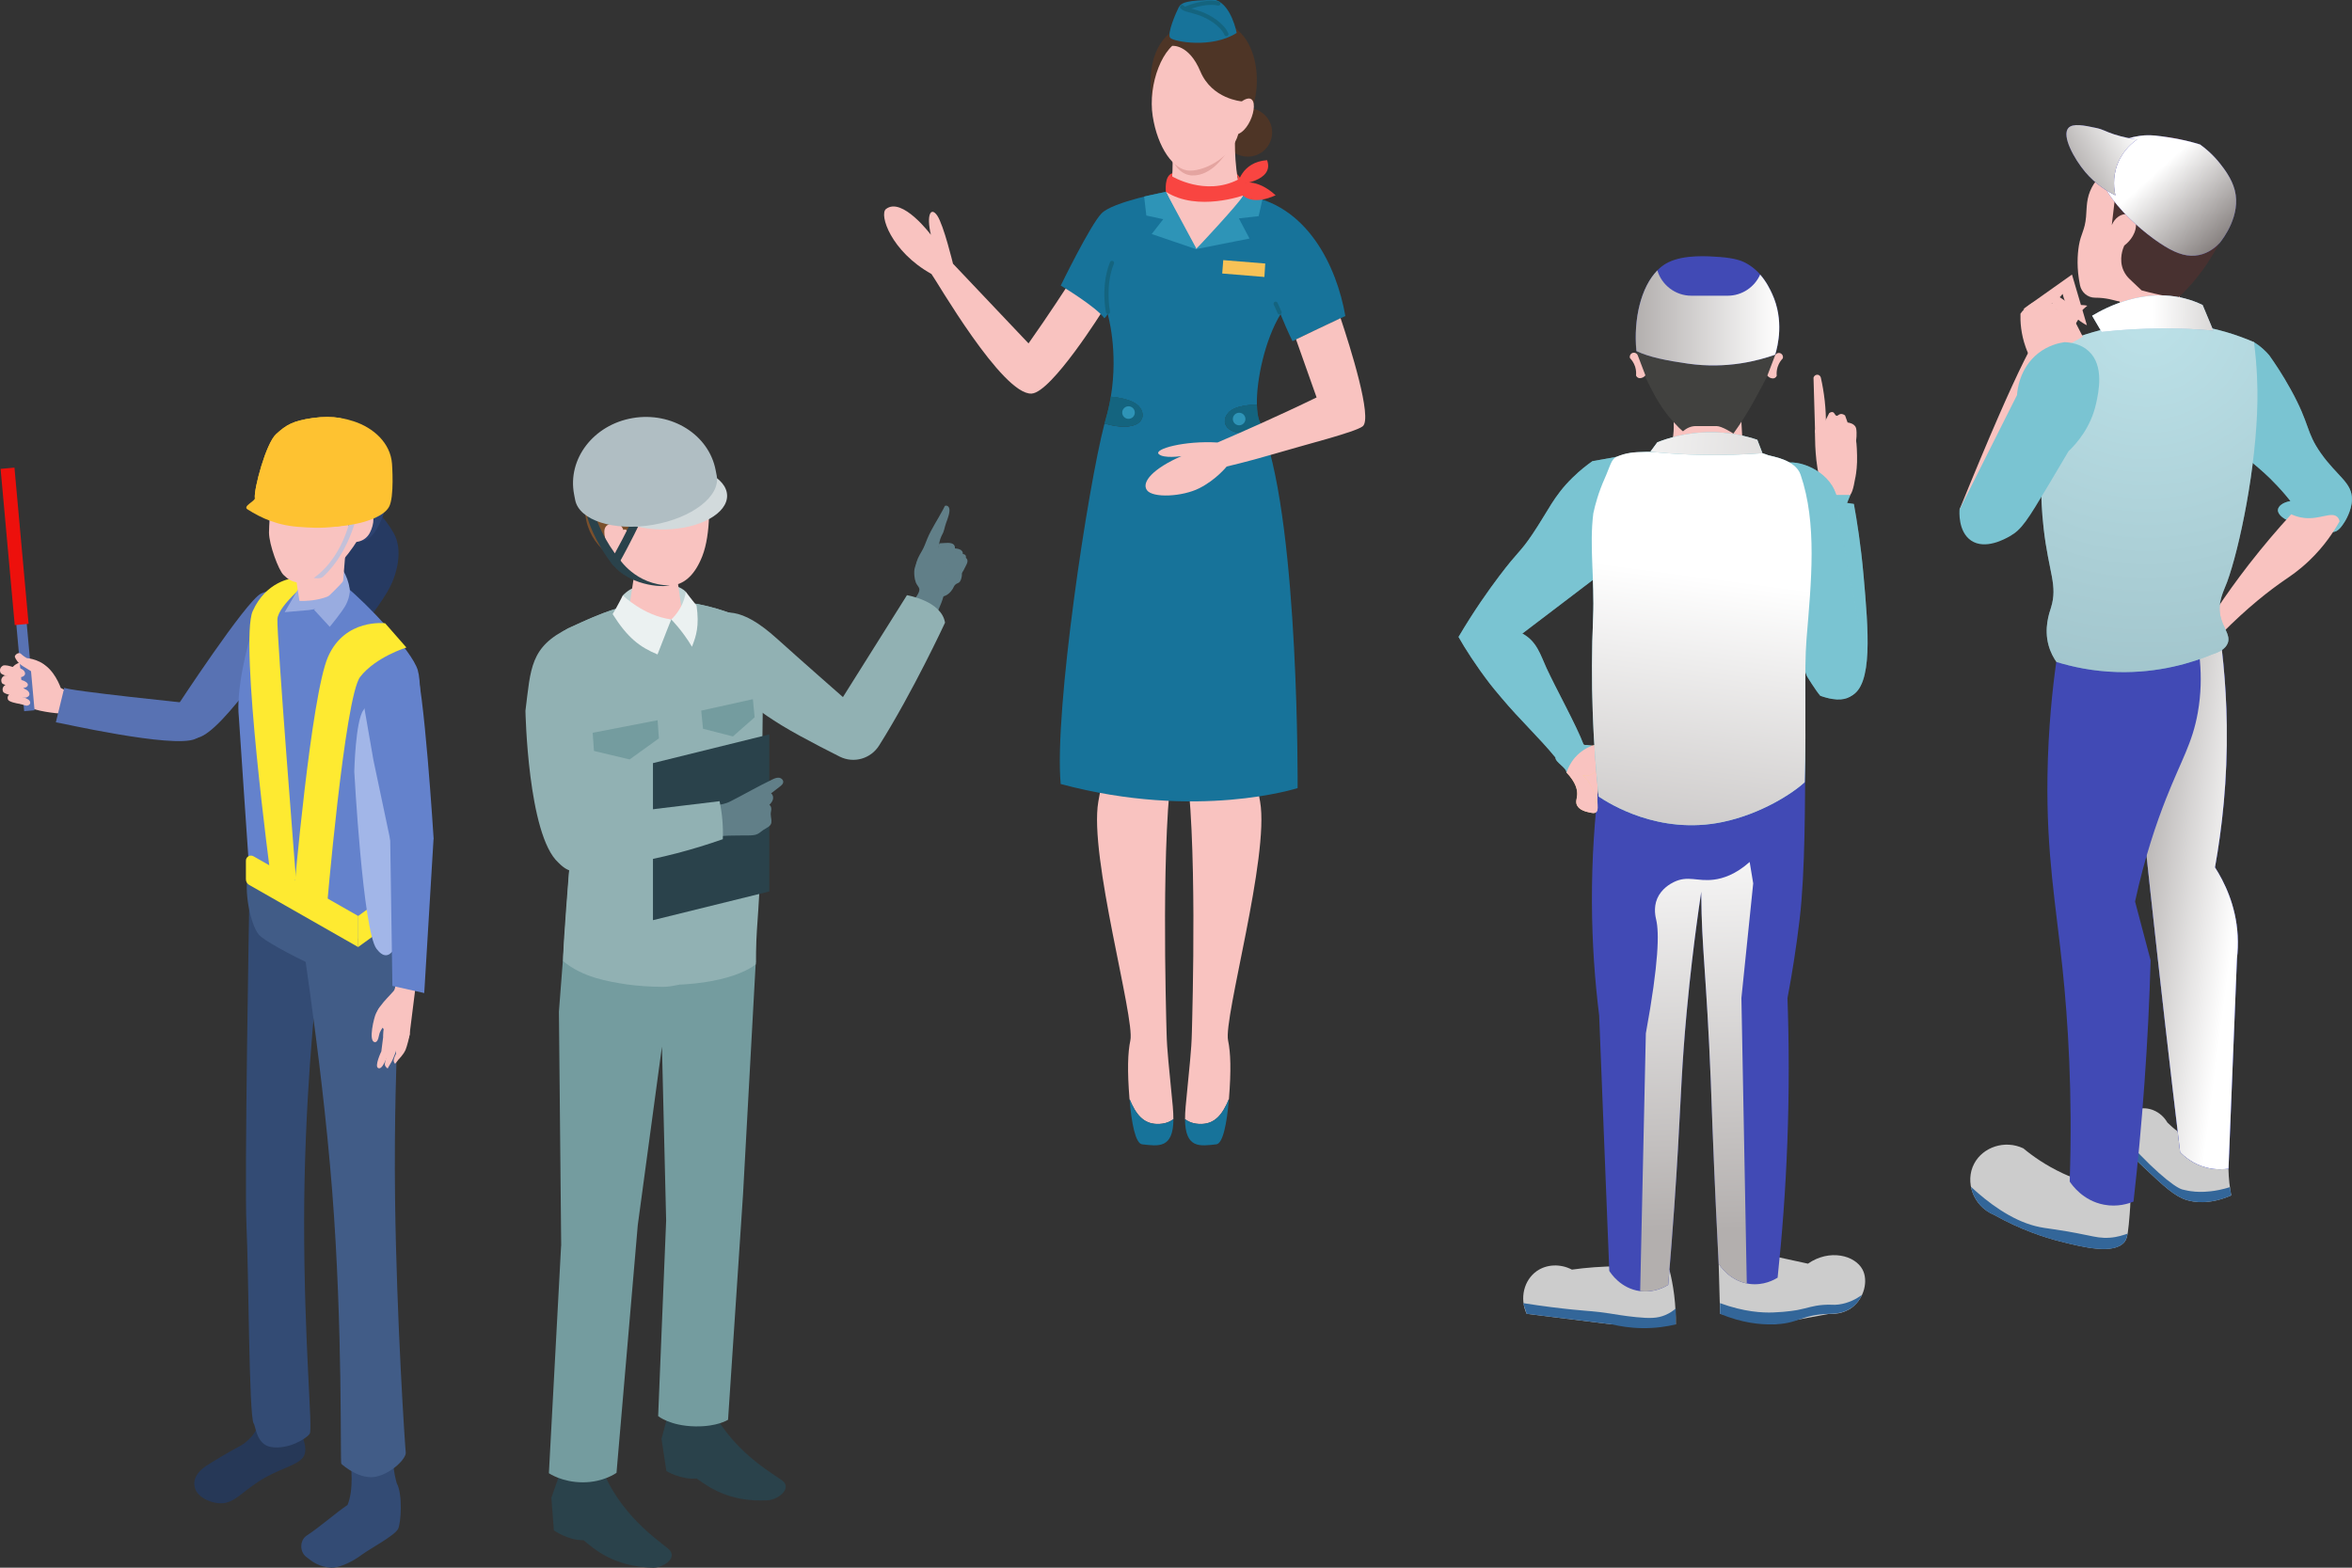 <svg width="282" height="188" viewBox="0 0 282 188" fill="none" xmlns="http://www.w3.org/2000/svg">
<rect x="0" y="0" width="282" height="188" fill="#333333" stroke="none"/>
<path d="M138.279 12.73C138.279 12.73 136.003 3.823 143.586 2.51C151.169 1.197 151.974 10.972 149.31 14.656C146.009 15.24 138.287 12.73 138.287 12.73H138.279Z" fill="#4E3526"/>
<path d="M149.608 18.785C151.221 18.785 152.528 17.482 152.528 15.875C152.528 14.267 151.221 12.964 149.608 12.964C147.995 12.964 146.688 14.267 146.688 15.875C146.688 17.482 147.995 18.785 149.608 18.785Z" fill="#4E3526"/>
<path d="M147.347 131.794C147.625 128.365 147.551 126.213 147.244 124.769C146.673 122.099 152.221 102.665 151.087 96.15C149.945 89.628 148.949 85.915 148.737 80.896L140.701 79.459C140.701 79.459 140.562 82.326 142.084 91.065C143.606 99.798 142.962 121.384 142.904 123.777C142.845 126.169 142.64 127.504 142.157 132.691C142.106 133.268 142.084 133.764 142.084 134.209C142.443 134.493 143.079 134.822 144.075 134.792C145.692 134.749 146.593 133.632 147.347 131.801V131.794Z" fill="#F9C3C0"/>
<path d="M145.833 137.229C146.631 137.141 147.114 134.683 147.341 131.794C146.587 133.632 145.687 134.741 144.069 134.785C143.074 134.814 142.437 134.486 142.078 134.201C142.107 137.776 143.871 137.448 145.833 137.229Z" fill="#17739A"/>
<path d="M135.425 131.794C135.147 128.365 135.22 126.213 135.527 124.769C136.098 122.099 130.55 102.665 131.685 96.15C132.826 89.628 133.822 85.915 134.034 80.896L142.071 79.459C142.071 79.459 142.21 82.326 140.687 91.065C139.165 99.798 139.809 121.384 139.868 123.777C139.926 126.169 140.131 127.504 140.614 132.691C140.665 133.268 140.687 133.764 140.687 134.209C140.329 134.493 139.692 134.822 138.697 134.792C137.079 134.749 136.179 133.632 135.425 131.801V131.794Z" fill="#F9C3C0"/>
<path d="M136.939 137.229C136.142 137.141 135.659 134.683 135.432 131.794C136.186 133.632 137.086 134.741 138.703 134.785C139.699 134.814 140.336 134.486 140.694 134.201C140.665 137.776 138.901 137.448 136.939 137.229Z" fill="#17739A"/>
<path d="M114.271 31.632L123.318 41.181C125.667 37.869 128.156 34.018 128.156 34.018L132.262 37.184C132.262 37.184 126.099 47.069 123.684 47.2C120.17 47.389 112.222 33.543 111.68 32.858C106.813 30.144 105.385 25.723 106.227 25.067C108.167 23.549 111.614 28.16 111.614 28.16C111.043 25.759 111.614 24.724 112.383 25.869C113.151 27.014 114.264 31.632 114.264 31.632H114.271Z" fill="#F9C3C0"/>
<path d="M147.252 49.527C148.028 48.6 150.121 48.535 150.699 48.535C150.633 45.566 151.658 40.766 153.532 37.68C154.556 40.167 154.974 40.911 154.974 40.911C154.974 40.911 159.841 38.555 161.305 37.899C160.28 31.975 156.708 24.373 149.103 23.425C144.068 23.206 142.897 23.987 142.897 23.987L139.793 23.009C139.793 23.009 133.44 24.177 132.071 25.592C130.703 27.007 127.182 34.244 127.182 34.244C127.182 34.244 131.413 36.775 132.415 38.169C132.708 37.899 132.803 37.636 132.803 37.636C132.803 37.636 134.114 42.006 133.184 47.587C133.184 47.587 135.877 47.74 136.683 48.892C137.671 50.3 136.324 51.934 132.43 50.789C130.417 58.464 126.37 85.295 127.175 94.02C143.555 98.404 155.581 94.509 155.581 94.509C155.581 94.509 155.786 63.694 151.497 51.759C147.376 52.649 146.125 50.877 147.244 49.542L147.252 49.527Z" fill="#17739A"/>
<path d="M136.683 48.878C135.878 47.725 133.184 47.572 133.184 47.572C133.045 48.418 132.855 49.286 132.599 50.176C132.547 50.359 132.489 50.563 132.438 50.775C136.331 51.92 137.678 50.286 136.69 48.878H136.683Z" fill="#14647F"/>
<path d="M151.504 51.745C151.328 51.263 151.153 50.811 150.963 50.395C150.801 49.935 150.714 49.294 150.699 48.535C150.121 48.535 148.027 48.608 147.252 49.527C146.132 50.862 147.383 52.642 151.504 51.745Z" fill="#14647F"/>
<path d="M136.683 48.878C135.878 47.725 133.184 47.572 133.184 47.572C133.045 48.418 132.855 49.286 132.599 50.176C132.547 50.359 132.489 50.563 132.438 50.775C136.331 51.92 137.678 50.286 136.69 48.878H136.683Z" fill="#14647F"/>
<path d="M150.699 48.528C150.121 48.528 148.027 48.6 147.251 49.52C146.454 50.468 146.864 51.628 148.628 51.913C149.359 51.592 150.216 51.212 151.138 50.796C151.079 50.658 151.021 50.519 150.962 50.388C150.801 49.928 150.714 49.286 150.699 48.528Z" fill="#14647F"/>
<path d="M160.734 38.154C159.299 38.818 156.642 40.102 155.391 40.7L157.857 47.66C155.632 48.746 153.21 49.863 151.138 50.796C150.216 51.212 149.367 51.592 148.628 51.913C147.025 52.62 145.978 53.065 145.978 53.065C141.967 52.824 138.344 53.86 138.922 54.444C139.501 55.028 141.653 54.699 141.653 54.699C138.315 56.158 136.822 57.792 137.51 58.777C138.198 59.755 141.762 59.572 143.79 58.551C145.817 57.53 147.076 55.947 147.076 55.947C147.076 55.947 149.623 55.356 152.449 54.524C156.796 53.24 162.461 51.832 163.384 51.125C164.606 50.176 161.839 41.459 160.734 38.154Z" fill="#F9C3C0"/>
<path d="M140.54 18.253C140.54 18.253 140.891 22.542 139.793 23.002C140.715 25.059 143.409 29.889 143.409 29.889C143.409 29.889 148.444 25.132 149.103 23.418C147.881 21.419 148.078 16.378 148.078 16.378L140.54 18.253Z" fill="#F9C3C0"/>
<path d="M140.592 19.157L146.96 18.413C146.96 18.413 145.32 21.178 142.853 21.04C141.192 20.901 140.592 19.157 140.592 19.157Z" fill="#E4A4A0"/>
<path d="M141.945 4.706C139.376 5.297 137.619 10.155 138.205 13.919C138.79 17.684 140.701 20.463 142.677 20.463C144.653 20.463 147.735 18.742 148.474 16.064C150.384 15.255 151.299 10.505 148.876 12.161C149.352 7.347 145.758 3.83 141.945 4.706Z" fill="#F9C3C0"/>
<path d="M140.541 5.501C140.541 5.501 142.531 5.246 143.922 8.565C145.313 11.884 148.87 12.154 148.87 12.154C148.87 12.154 151.622 6.26 147.025 4.429C142.429 2.597 140.533 5.494 140.533 5.494L140.541 5.501Z" fill="#4E3526"/>
<path d="M146.665 31.194L146.541 32.799L151.599 33.215L151.701 31.603L146.665 31.194Z" fill="#F7C257"/>
<path d="M135.307 50.227C135.723 50.227 136.061 49.891 136.061 49.476C136.061 49.061 135.723 48.724 135.307 48.724C134.89 48.724 134.553 49.061 134.553 49.476C134.553 49.891 134.89 50.227 135.307 50.227Z" fill="#2E94B7"/>
<path d="M148.57 51.001C148.987 51.001 149.324 50.664 149.324 50.249C149.324 49.834 148.987 49.498 148.57 49.498C148.154 49.498 147.816 49.834 147.816 50.249C147.816 50.664 148.154 51.001 148.57 51.001Z" fill="#2E94B7"/>
<path d="M140.525 21.156C140.525 21.156 139.815 21.908 139.793 23.002C143.584 25.439 149.11 23.418 149.11 23.418C149.11 23.418 149.184 22.353 148.444 21.536C144.507 23.564 140.525 21.149 140.525 21.149V21.156Z" fill="#F94541"/>
<path d="M140.525 21.156L140.561 20.777C139.551 21.076 139.793 23.009 139.793 23.009L140.525 21.164V21.156Z" fill="#F94541"/>
<path d="M148.32 20.864C148.32 20.864 149.44 22.039 149.103 23.425C147.968 22.739 148.437 21.543 148.437 21.543C148.437 21.543 148.334 21.069 148.312 20.864H148.32Z" fill="#F94541"/>
<path d="M139.793 23.002L137.18 23.571L137.443 25.847L139.471 26.285L138.087 28.065L143.408 29.881L149.813 28.605L148.539 26.19L150.911 25.92L151.365 23.921C151.365 23.921 150.376 23.578 149.096 23.41C148.503 24.468 143.452 29.83 143.452 29.83L139.778 23.002H139.793Z" fill="#2E94B7"/>
<path d="M148.379 22.141C148.379 22.141 148.803 19.427 151.921 19.209C152.858 21.784 148.379 22.141 148.379 22.141Z" fill="#F94541"/>
<path d="M148.819 22.01C148.819 22.01 150.561 21.244 152.947 23.418C150.436 24.549 149.06 23.834 148.504 22.798C148.541 22.353 148.819 22.01 148.819 22.01Z" fill="#F94541"/>
<path d="M148.277 3.954C148.277 3.954 147.67 0.657 145.781 0C142.21 -0.014 141.602 0.343 141.317 0.898C141.031 1.452 139.86 4.108 140.321 4.553C140.782 4.998 145.269 5.851 148.27 3.954H148.277Z" fill="#17739A"/>
<path d="M141.732 0.839C142.011 1.175 142.882 1.241 143.987 1.649C145.092 2.058 146.563 2.984 147.039 4.093" stroke="#14647F" stroke-width="0.5" stroke-miterlimit="10" stroke-linecap="round"/>
<path d="M142.26 1C142.26 1 144.353 0.051 146.08 0.424" stroke="#14647F" stroke-width="0.5" stroke-miterlimit="10" stroke-linecap="round"/>
<path d="M132.84 37.41C132.84 37.41 132.21 34.215 133.323 31.53" stroke="#14647F" stroke-width="0.5" stroke-miterlimit="10" stroke-linecap="round"/>
<path d="M153.416 37.461L152.947 36.425" stroke="#14647F" stroke-width="0.5" stroke-miterlimit="10" stroke-linecap="round"/>
<g clip-path="url(#clip0_1165_5667)">
<path d="M115.12 69.709C114.98 69.924 114.795 69.924 114.613 70.052C114.41 70.189 114.354 70.404 114.232 70.613C113.97 71.05 113.561 71.421 113.057 71.534C112.62 71.632 112.141 71.579 111.693 71.636C111.575 71.65 111.452 71.657 111.344 71.608C111.239 71.558 111.166 71.46 111.099 71.364C110.791 70.916 110.543 70.327 110.784 69.84C110.886 69.639 111.057 69.483 111.225 69.332C111.613 68.986 112.001 68.643 112.386 68.298C112.582 68.125 112.781 67.948 113.019 67.839C113.452 67.645 113.956 67.705 114.417 67.825C114.648 67.885 114.882 67.962 115.064 68.114C115.455 68.439 115.372 69.307 115.113 69.706L115.12 69.709Z" fill="#617F88"/>
<path d="M113.05 61.141C113.13 60.986 113.211 60.834 113.284 60.679C113.431 60.576 113.648 60.657 113.746 60.809C113.843 60.958 113.85 61.152 113.833 61.332C113.777 61.949 113.462 62.538 113.302 63.135C113.235 63.375 113.19 63.622 113.095 63.851C113.025 64.014 112.934 64.165 112.858 64.328C112.658 64.755 112.595 65.231 112.532 65.7C112.539 65.644 113.053 66.141 113.074 66.343C113.095 66.572 113.074 67.066 112.847 67.168C111.893 67.606 111.036 68.142 109.942 68.058C109.893 68.054 109.833 68.044 109.805 68.005C109.784 67.973 109.784 67.931 109.791 67.892C109.858 67.25 110.176 66.674 110.501 66.131C110.812 65.612 110.959 65.129 111.186 64.589C111.679 63.407 112.438 62.295 113.046 61.145L113.05 61.141Z" fill="#617F88"/>
<path d="M114.375 65.33C114.49 65.464 114.532 65.672 114.459 65.993C114.193 67.133 113.934 67.969 113.06 68.76C112.955 68.855 112.843 68.947 112.711 68.989C112.578 69.032 112.41 69 112.33 68.883C112.232 68.742 112.295 68.548 112.368 68.389C112.546 68.015 112.774 67.669 112.952 67.299C113.179 66.823 113.214 66.72 112.718 66.646C112.522 66.618 112.445 66.374 112.438 66.177C112.427 65.859 112.487 65.541 112.606 65.249C112.62 65.217 112.634 65.181 112.665 65.164C112.686 65.153 112.714 65.15 112.739 65.15C113.235 65.143 114.067 64.97 114.375 65.333V65.33Z" fill="#617F88"/>
<path d="M115.364 66.103C115.462 66.251 115.476 66.463 115.361 66.77C114.948 67.864 114.581 68.661 113.613 69.325C113.497 69.406 113.375 69.483 113.235 69.505C113.095 69.526 112.938 69.473 112.871 69.349C112.791 69.194 112.878 69.01 112.973 68.866C113.197 68.52 113.466 68.206 113.693 67.86C113.983 67.419 114.029 67.32 113.546 67.183C113.357 67.126 113.312 66.879 113.333 66.681C113.364 66.367 113.466 66.057 113.62 65.782C113.637 65.75 113.658 65.718 113.69 65.707C113.714 65.7 113.739 65.7 113.763 65.707C114.256 65.767 115.102 65.707 115.361 66.106L115.364 66.103Z" fill="#617F88"/>
<path d="M115.95 67.066C116.027 67.207 116.024 67.401 115.898 67.669C115.443 68.626 115.052 69.317 114.125 69.847C114.013 69.91 113.898 69.97 113.769 69.981C113.643 69.988 113.503 69.932 113.454 69.812C113.395 69.667 113.489 69.508 113.583 69.381C113.811 69.085 114.08 68.823 114.311 68.527C114.604 68.15 114.653 68.065 114.23 67.902C114.062 67.839 114.041 67.609 114.073 67.433C114.125 67.151 114.237 66.879 114.402 66.643C114.419 66.618 114.44 66.59 114.471 66.579C114.492 66.572 114.517 66.579 114.538 66.579C114.978 66.671 115.748 66.681 115.954 67.062L115.95 67.066Z" fill="#617F88"/>
<path d="M109.711 67.994C109.718 67.973 109.725 67.952 109.735 67.931C109.914 67.472 110.158 67.031 110.389 66.597C110.435 66.508 110.487 66.42 110.571 66.371C110.623 66.339 110.686 66.325 110.746 66.314C111.2 66.226 111.679 66.081 112.141 66.043C112.557 66.011 112.952 66.113 113.361 66.113C113.98 66.244 114.557 66.441 115.193 66.431C115.396 66.431 115.634 66.42 115.756 66.586C115.903 66.78 115.763 67.066 115.578 67.221C114.941 67.754 114.169 67.38 113.434 67.493C113.368 67.504 113.305 67.518 113.249 67.553C113.186 67.592 113.144 67.655 113.106 67.719C112.949 67.969 112.777 68.202 112.949 68.474C113.102 68.714 113.267 68.876 113.34 69.166C113.473 69.699 113.358 70.263 113.281 70.793C113.113 71.809 112.704 72.758 112.256 73.676C112.239 73.715 112.214 73.757 112.176 73.771C112.137 73.785 112.095 73.771 112.057 73.757C111.085 73.379 110.172 72.846 109.361 72.183C109.641 71.879 110.298 71.085 110.228 70.634C110.193 70.408 109.903 70.112 109.816 69.879C109.714 69.61 109.652 69.328 109.631 69.042C109.603 68.679 109.596 68.336 109.711 67.994Z" fill="#617F88"/>
<path d="M113.308 74.671C113.308 74.671 109.504 82.893 105.403 89.404C104.399 90.996 102.371 91.575 100.693 90.742C99.225 90.011 97.466 89.094 95.963 88.275C89.379 84.69 88.072 82.424 88.072 82.424C88.072 82.424 85.513 80.278 83.785 77.529C82.502 75.486 82.992 74.265 84.45 73.923C86.827 73.362 88.649 72.515 93.208 76.633C96.029 79.181 101.067 83.596 101.067 83.596L108.742 71.378C108.742 71.378 112.881 72.045 113.308 74.671Z" fill="#91B1B3"/>
<path d="M67.52 114.792L68.338 103.178L65.828 80.187C65.499 78.203 66.286 76.188 68.429 75.211C73.352 72.959 79.117 70.168 88.417 73.852C89.69 74.357 90.169 75.906 90.606 77.212C91.134 78.775 91.389 80.458 91.33 82.117L91.228 84.965C91.183 90.4 91.137 95.831 91.092 101.265C91.064 104.709 90.892 108.108 90.651 111.542C90.546 113.052 90.62 115.388 90.62 115.388C90.62 115.388 87.819 117.908 79.526 117.862C70.492 117.812 67.523 114.792 67.523 114.792H67.52Z" fill="#91B1B3"/>
<path d="M67.125 176.711L66.107 179.615L66.408 183.522C66.408 183.522 68.069 184.725 69.964 184.707C71.142 185.667 73.505 187.894 78.306 188C79.341 188.021 81.127 187.033 80.355 185.964C79.879 185.304 74.873 182.424 72.376 176.605C69.688 176.337 67.125 176.707 67.125 176.707V176.711Z" fill="#2A424B"/>
<path d="M80.119 169.561L79.314 172.54L79.898 176.411C79.898 176.411 81.643 177.477 83.531 177.307C84.776 178.168 87.293 180.197 92.086 179.915C93.121 179.855 94.827 178.726 93.981 177.72C93.457 177.103 88.258 174.632 85.346 169.035C82.643 168.986 80.119 169.561 80.119 169.561Z" fill="#2A424B"/>
<path d="M82.237 70.973C81.111 69.759 76.74 69.198 74.678 71.403C74.527 72.479 74.311 73.178 74.311 73.178L78.087 74.547L82.139 73.969C82.139 73.969 82.338 71.809 82.233 70.973H82.237Z" fill="#BFD4D5"/>
<path d="M78.519 67.281C76.894 67.281 76.03 68.206 76.03 69.004L75.205 74.361C75.282 75.289 78.631 74.279 80.484 74.279C82.338 74.279 81.988 75.285 81.914 74.361L81.114 68.76C81.047 67.945 80.145 67.281 78.519 67.281Z" fill="#F9C3C0"/>
<path d="M77.853 54.214C73.223 54.249 71.947 57.757 71.947 62.013C71.947 67.557 75.559 69.261 77.415 69.808C79.677 70.475 82.485 71.064 84.205 66.695C85.226 64.098 85.191 59.581 84.625 57.831C84.132 56.306 82.481 54.175 77.856 54.21L77.853 54.214Z" fill="#F9C3C0"/>
<path d="M81.283 58.071C81.405 57.704 80.933 57.414 80.552 57.39C78.849 57.287 78.657 58.907 77.601 59.825C77.073 60.283 76.469 60.696 76.161 61.324C75.79 62.083 75.371 62.972 75.325 63.886C74.752 62.284 72.584 66.251 73.144 66.699C71.71 65.549 70.675 64.229 70.284 62.373C70.147 61.72 70.126 61.049 70.109 60.386C70.06 58.448 69.784 55.939 71.776 54.81C72.102 54.627 72.644 54.669 72.871 54.386C73.105 54.097 72.808 53.515 73.147 53.141C73.479 52.777 73.969 52.611 74.444 52.495C76.29 52.043 78.171 51.796 80.014 52.386C81.227 52.774 82.356 53.398 83.454 54.048C83.779 54.238 84.101 54.436 84.377 54.694C85.216 55.477 85.489 56.74 85.667 57.834C85.88 59.129 85.94 60.026 85.384 61.236C85.332 61.353 85.185 61.455 85.076 61.384C84.992 61.328 84.992 61.208 85.003 61.109C85.024 60.919 85.055 60.7 84.936 60.548C84.894 60.495 84.835 60.456 84.779 60.417C84.615 60.308 84.451 60.199 84.286 60.089C83.986 59.888 83.944 59.405 83.786 59.087C83.611 58.731 83.384 58.395 83.069 58.148C82.559 57.746 81.765 57.644 81.279 58.074L81.283 58.071Z" fill="#7B502C"/>
<path d="M74.873 64.137C74.873 64.137 74.793 62.556 73.447 62.761C72.297 62.937 72.325 63.689 72.657 65.009C72.989 66.329 73.79 66.953 74.597 66.918C75.405 66.882 74.873 64.133 74.873 64.133V64.137Z" fill="#F9C3C0"/>
<path d="M67.286 149.404L67.013 121.317L67.517 114.792C67.517 114.792 70.527 117.562 79.519 117.862C86.918 118.109 90.613 115.388 90.613 115.388L89.089 143.2L87.292 170.26C87.292 170.26 86.005 171.107 83.344 171.054C80.331 170.998 78.911 169.822 78.911 169.822L79.869 146.365L79.366 125.506L76.467 146.926L73.918 176.623C73.918 176.623 72.391 177.755 69.908 177.763C67.398 177.77 65.811 176.672 65.811 176.672L67.275 149.4L67.286 149.404Z" fill="#749C9F"/>
<path d="M80.66 117.753L81.46 96.773C81.46 96.773 86.275 86.521 83.614 73.065C83.586 72.917 83.551 72.772 83.516 72.624C83.506 72.554 83.502 72.483 83.499 72.409C83.551 72.419 83.604 72.43 83.656 72.441C85.135 72.723 86.715 73.178 88.415 73.852C89.687 74.357 90.327 75.92 90.764 77.226C91.292 78.789 91.624 80.501 91.565 82.159L91.453 85.032C91.407 90.467 91.285 95.933 91.24 101.368C91.212 104.812 90.991 108.147 90.75 111.584C90.645 113.094 90.614 115.646 90.614 115.646C90.614 115.646 88.075 117.925 80.684 118.109L80.656 117.753H80.66Z" fill="#91B1B3"/>
<path d="M68.427 75.211C70.06 74.466 71.783 73.662 73.696 73.051L73.713 73.002L73.731 73.04C73.731 73.04 76.874 88.494 82.493 95.481C82.391 102.063 81.416 118.091 81.416 118.091C80.905 118.19 80.157 118.349 79.528 118.345C77.923 118.338 76.514 118.232 75.273 118.07C72.741 117.685 69.923 117.209 67.522 115.275C67.518 115.159 67.522 114.993 67.522 114.795C67.577 112.523 68.151 105.348 68.322 103.39L68.336 103.178L68.154 101.53L67.284 93.554L65.826 80.19C65.497 78.207 66.284 76.192 68.427 75.214V75.211Z" fill="#91B1B3"/>
<path d="M67.43 94.871C67.43 94.871 68.164 91.596 69.374 86.726C68.643 93.727 68.349 94.832 67.681 97.189L67.43 94.871Z" fill="#004595"/>
<path d="M80.484 74.283C80.484 74.283 81.914 73.076 82.232 70.973C82.232 70.973 83.054 72.063 83.515 72.624C83.865 75.059 83.477 76.255 82.966 77.558C81.823 75.624 80.481 74.283 80.481 74.283" fill="#EBF1F1"/>
<path d="M71.3 101.001L70.076 92.729C70.573 82.851 68.265 75.289 68.265 75.289C63.535 77.558 63.643 80.159 63 85.237C63 85.237 63.276 100.143 66.947 103.443C70.153 106.763 71.3 101.001 71.3 101.001Z" fill="#91B1B3"/>
<path d="M92.236 106.908L78.289 110.349V91.515L92.236 88.07V106.908Z" fill="#2A424B"/>
<path d="M90.195 94.712C90.981 94.292 91.772 93.876 92.586 93.484C92.835 93.364 93.097 93.244 93.373 93.265C93.646 93.286 93.925 93.508 93.908 93.787C93.894 94.013 93.698 94.179 93.52 94.317C93.163 94.592 92.803 94.871 92.446 95.146C92.67 95.287 92.74 95.601 92.674 95.859C92.607 96.116 92.429 96.332 92.244 96.522C92.467 96.66 92.516 96.974 92.457 97.235C92.314 97.87 92.537 98.057 92.485 98.633C92.443 99.091 91.904 99.278 91.523 99.529C91.289 99.681 91.086 99.889 90.835 100.012C90.523 100.164 90.163 100.175 89.817 100.185C88.101 100.224 86.576 100.094 84.901 100.563C84.625 99.568 84.199 97.853 83.828 96.889C85.076 96.498 86.37 96.713 87.538 96.12C88.436 95.665 89.31 95.188 90.191 94.715L90.195 94.712Z" fill="#617F88"/>
<path d="M86.663 100.637C86.723 99.109 86.593 97.578 86.275 96.081C80.164 96.798 74.059 97.553 67.958 98.357C67.591 98.407 67.186 98.474 66.951 98.767C66.776 98.982 66.738 99.278 66.707 99.554C66.598 100.482 66.493 101.442 66.759 102.338C67.766 105.736 73.031 103.961 75.433 103.552C79.248 102.903 83.01 101.925 86.663 100.637Z" fill="#91B1B3"/>
<path d="M80.484 74.283C80.484 74.283 79.603 76.471 78.834 78.482C76.691 77.593 75.226 76.464 73.453 73.641C73.964 72.818 74.677 71.403 74.677 71.403C74.677 71.403 77.173 73.849 80.484 74.283Z" fill="#EBF1F1"/>
<path d="M71.216 90.057L75.492 91.074L79.002 88.547L78.845 86.37L71.062 87.876L71.216 90.057Z" fill="#749C9F"/>
<path d="M84.076 85.219L84.289 87.393L87.873 88.314L90.481 86.02L90.268 83.846L84.076 85.219Z" fill="#749C9F"/>
<path d="M73.948 67.857C73.906 67.878 73.86 67.892 73.811 67.895C73.671 67.909 73.532 67.843 73.434 67.715C71.207 64.825 70.483 62.27 70.455 62.161C70.371 61.85 70.504 61.511 70.749 61.409C70.997 61.303 71.266 61.469 71.35 61.776C71.36 61.808 71.958 63.904 73.72 66.36C75.025 63.992 76.038 61.833 76.049 61.808C76.182 61.526 76.472 61.43 76.696 61.596C76.923 61.762 76.996 62.126 76.867 62.408C76.856 62.433 75.647 65.012 74.161 67.645C74.109 67.74 74.032 67.814 73.948 67.853V67.857Z" fill="#2A424B"/>
<path d="M79.817 63.492C83.932 63.394 87.228 61.569 87.178 59.414C87.128 57.259 83.751 55.59 79.636 55.688C75.52 55.785 72.224 57.611 72.274 59.766C72.324 61.92 75.701 63.589 79.817 63.492Z" fill="#D2DADC"/>
<path d="M85.803 56.373C84.988 52.124 80.527 49.333 75.842 50.138C71.157 50.942 68.017 55.036 68.832 59.285C68.842 59.331 68.961 59.952 68.961 59.952C69.433 62.404 73.611 63.742 78.3 62.937C82.985 62.133 86.404 59.493 85.932 57.04C85.932 57.04 85.813 56.419 85.803 56.373Z" fill="#B0BEC3"/>
<path d="M74.198 66.939C74.198 66.939 76.184 70.182 80.327 70.207C78.464 70.553 74.688 69.737 73.191 67.313L74.195 66.942L74.198 66.939Z" fill="#2A424B"/>
</g>
<g clip-path="url(#clip1_1165_5667)">
<path d="M21.123 84.87C21.123 84.87 29.492 72.077 31.293 71.184C37.802 68.54 37.452 72.073 35.609 74.451C33.766 76.828 26.848 87.646 23.767 88.457C20.685 89.271 21.127 84.87 21.127 84.87H21.123Z" fill="#5872B3"/>
<path d="M4.737 79.583C5.987 79.695 6.984 81.628 7.284 82.497L8.619 83.199L8.202 85.531C7.334 85.713 4.757 85.31 3.974 84.99C2.71 84.475 1.814 84.068 1.814 84.068C1.814 84.068 0.721 83.465 0.775 81.744C0.809 80.734 1.413 79.737 2.431 79.43C3.144 79.213 4.22 79.533 4.732 79.579L4.737 79.583Z" fill="#F9C3C0"/>
<path d="M23.318 84.404C23.318 84.404 26.103 87.397 23.434 88.606C20.766 89.811 6.843 86.591 6.697 86.62L7.71 82.468C7.831 82.813 23.318 84.404 23.318 84.404Z" fill="#5872B3"/>
<path d="M2.449 66.446L1.203 66.558L2.897 85.288L4.143 85.176L2.449 66.446Z" fill="#5872B3"/>
<path d="M1.733 56.078L0.072 56.227L1.766 74.962L3.427 74.813L1.733 56.078Z" fill="#ED100C"/>
<path d="M2.764 83.582C2.906 83.644 3.273 83.802 3.398 83.893C3.577 84.026 3.677 84.217 3.602 84.392C3.535 84.546 3.298 84.654 3.127 84.621C2.976 84.591 2.518 84.429 2.359 84.413L2.764 83.582Z" fill="#F9C3C0"/>
<path d="M1.243 83.203C1.522 83.149 1.86 83.27 2.118 83.357C2.352 83.432 2.398 83.461 2.623 83.556C2.956 83.868 2.827 84.388 2.31 84.404C2.014 84.355 1.067 84.176 0.959 83.897C0.842 83.594 0.972 83.34 1.243 83.207V83.203Z" fill="#F9C3C0"/>
<path d="M2.447 82.401C2.627 82.472 3.081 82.655 3.236 82.763C3.461 82.921 3.59 83.153 3.507 83.365C3.432 83.556 3.14 83.698 2.931 83.665C2.744 83.635 2.176 83.448 1.98 83.436L2.447 82.397V82.401Z" fill="#F9C3C0"/>
<path d="M0.771 82.069C1.168 81.986 1.655 82.114 2.027 82.206C2.36 82.289 2.427 82.318 2.752 82.426C3.236 82.796 3.056 83.465 2.318 83.511C1.897 83.465 0.53 83.299 0.375 82.954C0.204 82.576 0.384 82.251 0.771 82.069Z" fill="#F9C3C0"/>
<path d="M2.193 81.437C2.377 81.503 2.735 81.582 2.906 81.665C3.152 81.786 3.382 81.948 3.336 82.172C3.29 82.376 3.056 82.484 2.844 82.48C2.656 82.48 2.185 82.48 1.947 82.397L2.193 81.433V81.437Z" fill="#F9C3C0"/>
<path d="M0.538 81.025C0.88 80.951 1.297 81.084 1.618 81.183C1.905 81.271 1.964 81.3 2.243 81.408C2.664 81.778 2.543 82.293 1.914 82.326C1.551 82.272 0.354 82.218 0.213 81.877C0.058 81.507 0.213 81.192 0.538 81.021V81.025Z" fill="#F9C3C0"/>
<path d="M1.922 79.936C2.101 80.007 2.556 80.19 2.71 80.298C2.935 80.456 3.065 80.689 2.981 80.901C2.906 81.092 2.614 81.233 2.406 81.2C2.218 81.171 1.651 80.984 1.455 80.971L1.922 79.932V79.936Z" fill="#F9C3C0"/>
<path d="M0.383 79.808C0.725 79.733 1.142 79.866 1.463 79.966C1.751 80.053 1.81 80.082 2.089 80.19C2.51 80.56 2.368 81.204 1.734 81.242C1.372 81.188 0.196 81.005 0.058 80.664C-0.096 80.294 0.058 79.978 0.383 79.808Z" fill="#F9C3C0"/>
<path d="M6.016 80.506C5.236 79.076 3.21 78.918 3.21 78.918C3.21 78.918 2.801 78.698 2.513 78.411C2.225 78.124 1.704 78.59 1.783 78.785C1.879 79.035 2.121 79.508 2.793 79.92C3.46 80.331 4.219 80.822 4.848 81.113C5.219 81.283 6.441 81.632 6.02 80.502L6.016 80.506Z" fill="#F9C3C0"/>
<path d="M35.85 171.28C35.721 170.931 35.996 168.608 35.926 168.35L31.185 168.283C31.422 168.815 30.914 171.018 30.755 171.363C30.326 172.331 29.333 173.142 28.629 173.491C27.924 173.84 25.385 175.336 24.676 175.823C23.971 176.305 23.016 177.177 23.375 178.449C23.729 179.721 25.777 180.502 27.036 180.224C28.295 179.945 28.941 179.039 30.955 177.701C33.315 176.134 35.588 175.802 36.343 174.763C37.093 173.724 36.022 171.737 35.85 171.276V171.28Z" fill="#263857"/>
<path d="M29.555 146.987C29.288 141.838 29.884 108.298 29.884 108.298L38.299 115.783C37.728 119.744 36.477 132.724 36.464 146.351C36.452 161.376 37.532 171.359 37.127 171.949C36.714 172.552 34.521 173.869 32.499 173.528C30.748 173.233 30.681 171.089 30.414 170.702C29.839 169.871 29.818 152.141 29.551 146.991L29.555 146.987Z" fill="#334B74"/>
<path d="M29.805 104.69C29.171 106.665 30.017 110.854 31.03 112.084C32.044 113.314 43.277 119.029 46.062 118.281C47.826 117.807 49.019 114.067 48.839 109.794C48.643 105.214 46.829 104.566 46.492 103.232C45.808 100.539 39.103 101.532 35.876 101.087C34.354 100.875 30.434 102.716 29.8 104.686L29.805 104.69Z" fill="#415C87"/>
<path d="M47.564 177.859C46.764 174.958 47.447 174.156 47.447 174.156L41.785 173.894C42.218 175.885 42.394 178.736 41.668 180.477C40.213 181.458 38.474 183.029 36.76 184.16C35.952 184.696 35.897 186.038 36.685 186.682C37.473 187.322 38.282 187.908 39.713 188C40.405 188.046 41.906 187.551 43.424 186.416C44.358 185.718 47.322 184.16 47.731 183.345C48.081 182.651 48.302 179.147 47.56 177.859H47.564Z" fill="#334B74"/>
<path d="M47.746 108.83C48.038 109.453 47.905 114.599 47.671 122.794C47.563 126.585 47.246 134.249 47.367 143.746C47.554 158.533 48.584 173.736 48.647 174.168C48.747 174.871 47.021 176.645 45.128 177.078C43.235 177.51 41.208 175.823 40.92 175.536C40.775 175.394 41.117 159.21 39.828 142.831C38.49 125.787 35.529 108.514 35.663 108.182C37.822 102.887 44.761 102.396 47.746 108.826V108.83Z" fill="#415C87"/>
<path d="M43.318 61.205C42.08 62.057 39.953 65.639 40.299 68.316C40.508 69.92 41.1 75.893 41.921 75.801C43.401 75.635 45.165 73.042 46.383 71.067C47.6 69.093 48.389 65.98 47.196 63.915C46.008 61.849 44.556 60.353 43.318 61.205Z" fill="#263A62"/>
<path d="M50.094 80.373C49.369 77.954 43.819 72.264 41.659 70.498C41.659 70.498 41.525 70.839 41.33 71.425L36.547 68.881C36.547 68.881 34.391 69.887 32.394 71.454C31.197 72.269 30.693 74.072 30.613 74.405C29.467 77.734 28.308 82.937 28.637 85.988C28.687 86.977 29.95 105.297 29.95 105.297L42.801 112.624L49.781 108.385C49.781 108.385 49.143 99.487 49.777 93.585C49.99 91.582 50.816 82.792 50.09 80.373H50.094Z" fill="#6482CC"/>
<path d="M33.262 74.251C33.158 76.009 35.497 105.526 35.497 105.526L32.466 105.185C32.466 105.185 28.688 76.911 30.298 73.291C31.907 69.671 35.063 69.359 35.063 69.359L37.507 69.301C37.507 69.301 33.367 72.497 33.258 74.255L33.262 74.251Z" fill="#FEEA31"/>
<path d="M39.129 109.512C39.129 109.512 41.326 83.569 43.182 81.175C45.041 78.781 48.727 77.651 48.727 77.651L46.18 74.746C46.18 74.746 41.364 74.122 39.329 78.769C37.294 83.415 35.234 107.201 35.234 107.201L39.125 109.512H39.129Z" fill="#FEEA31"/>
<path d="M42.947 113.572V109.844L48.773 105.626C49.285 105.256 50.003 105.621 50.003 106.249V108.46L42.943 113.568L42.947 113.572Z" fill="#FEEA31"/>
<path d="M29.484 105.447V103.211C29.484 102.745 29.989 102.454 30.393 102.687L42.948 109.848V113.576L29.876 106.12C29.634 105.983 29.484 105.725 29.484 105.447Z" fill="#FEEA31"/>
<g style="mix-blend-mode:multiply">
<path d="M42.481 92.579C42.481 92.579 43.511 111.61 45.141 113.78C46.771 115.949 47.847 113.161 48.41 110.384C48.815 108.381 47.906 103.514 47.935 102.629C48.047 99.366 47.526 92.355 47.935 90.784C48.714 87.8 49.978 84.429 49.79 81.354C49.502 76.674 44.891 83.382 43.577 85.148C42.61 86.453 42.477 92.579 42.477 92.579H42.481Z" fill="#A2B6E8"/>
</g>
<path d="M40.579 67.796C38.515 66.483 37.227 67.959 37.227 67.959C37.352 67.959 34.133 73.412 34.133 73.412L37.064 73.158C37.064 73.158 41.175 72.609 41.818 71.288C42.197 70.506 41.346 68.287 40.579 67.801V67.796Z" fill="#99ACE0"/>
<path d="M32.039 56.629C32.414 54.792 42.734 54.526 42.734 54.526C42.734 54.526 42.839 64.455 42.163 65.049C40.745 66.292 36.451 66.895 34.103 65.178C32.861 64.592 31.063 61.38 32.039 56.629Z" fill="#2C4270"/>
<path d="M35.338 67.772C35.355 68.765 35.905 72.061 35.905 72.061C35.905 72.061 39.562 72.285 41.096 70.232L41.392 66.562C41.392 66.562 35.334 67.323 35.338 67.776V67.772Z" fill="#F9C3C0"/>
<path d="M35.842 69.875C34.979 69.766 34.583 69.509 33.991 68.944C33.403 68.382 32.269 65.34 32.252 63.877C32.244 63.046 32.448 60.773 32.448 60.773C32.448 60.773 32.648 59.181 32.732 58.495C33.42 52.789 38.865 51.459 43.414 54.077C49.202 57.406 45.149 60.835 42.76 64.95C42.422 65.531 41.271 67.098 40.596 67.722C39.92 68.345 36.535 69.962 35.834 69.875H35.842Z" fill="#F9C3C0"/>
<path d="M45.082 52.668C42.401 50.565 41.896 51.226 40.17 50.985C37.372 50.598 33.023 53.038 32.252 55.449C31.48 57.863 32.152 58.715 32.152 58.715L34.912 55.257C34.912 55.257 35.358 56.65 37.802 57.148C39.799 57.556 40.553 57.734 40.891 59.127C41.271 60.673 41.767 65.382 43.756 64.812C45.219 64.393 46.399 60.96 46.508 59.385C46.754 55.669 46.454 53.749 45.078 52.668H45.082Z" fill="#2C4270"/>
<path d="M42.364 62.722C41.805 63.786 40.875 64.372 41.705 64.804C42.535 65.236 43.786 64.958 44.344 63.894C44.903 62.83 44.986 61.475 44.157 61.043C43.327 60.611 42.918 61.658 42.36 62.722H42.364Z" fill="#F9C3C0"/>
<path d="M41.5 72.476C42.576 70.282 41.246 69.521 41.246 69.521C41.271 69.808 37.66 73.129 37.66 73.129L39.536 75.169C39.536 75.169 41.096 73.295 41.5 72.476Z" fill="#99ACE0"/>
<path d="M37.627 69.309C41.659 66.412 42.293 60.835 42.297 60.785L42.968 60.843C42.952 61.043 42.184 65.989 38.719 69.18C38.419 69.455 37.627 69.314 37.627 69.314V69.309Z" fill="#C4C1D9"/>
<path d="M46.634 60.802C45.967 61.986 43.527 62.888 40.367 63.146L39.541 62.855L30.555 59.721C30.439 58.611 31.89 53.184 33.099 52.07C34.312 50.956 35.113 50.47 37.494 50.129C38.774 49.946 39.829 49.979 40.709 50.116C41.363 50.212 41.922 50.366 42.41 50.524C44.766 51.292 46.809 53.1 47.001 55.611C47.001 55.611 47.305 59.621 46.634 60.806V60.802Z" fill="#FEC231"/>
<path d="M45.446 60.548C44.803 61.687 42.527 62.564 39.537 62.855L30.552 59.721C30.435 58.611 31.886 53.184 33.095 52.07C34.308 50.956 35.109 50.47 37.49 50.129C38.77 49.946 39.825 49.979 40.705 50.116C40.884 50.162 41.051 50.216 41.213 50.266C43.569 51.039 45.612 52.851 45.808 55.357C45.808 55.357 46.109 59.364 45.441 60.552L45.446 60.548Z" fill="#FEC231"/>
<path d="M30.556 59.717C30.652 60.07 29.068 60.698 29.664 61.076C31.344 62.144 33.321 63.071 36.227 63.212C36.802 63.241 38.27 63.408 40.367 63.146C42.465 62.884 43.636 61.903 43.636 61.903L30.56 59.717H30.556Z" fill="#FEC231"/>
<path d="M47.597 120.01C46.542 120.081 46.013 119.931 45.079 121.535C44.887 121.864 44.087 124.947 44.962 124.976C45.375 124.989 45.417 124.095 45.546 123.809C45.888 123.052 46.501 122.541 47.151 122.046C47.998 121.406 47.881 120.899 47.597 120.006V120.01Z" fill="#F9C3C0"/>
<path d="M46.175 124.453L46.522 126.036C46.522 126.036 46.113 127.408 46.142 127.674C46.171 127.94 46.48 128.135 46.48 128.135C46.48 128.135 46.684 127.757 46.805 127.57C47.055 127.183 47.247 126.697 47.435 126.19C47.564 125.837 47.831 123.921 47.814 123.588C47.785 123.027 46.18 124.453 46.18 124.453H46.175Z" fill="#F9C3C0"/>
<path d="M47.439 124.195L47.485 126.361C47.485 126.361 47.26 126.784 47.201 127.134C47.168 127.341 47.364 127.574 47.364 127.574C47.364 127.574 47.914 127.013 48.156 126.356C48.269 126.049 48.61 123.958 48.598 123.667C48.573 123.181 47.439 124.195 47.439 124.195Z" fill="#F9C3C0"/>
<path d="M48.406 123.68L47.956 125.858C47.956 125.858 47.706 126.269 47.631 126.614C47.585 126.822 47.764 127.063 47.764 127.063C47.764 127.063 48.344 126.535 48.627 125.895C48.761 125.596 49.115 124.291 49.119 124C49.119 123.509 48.41 123.68 48.41 123.68H48.406Z" fill="#F9C3C0"/>
<path d="M46.278 122.874C45.895 123.044 45.937 124.391 45.937 124.391L45.72 126.09C45.72 126.09 44.852 127.886 45.353 128.089C45.853 128.297 46.237 127.063 46.604 126.348C46.775 126.016 47.267 124.141 47.292 123.809C47.329 123.248 46.408 122.969 46.278 122.869V122.874Z" fill="#F9C3C0"/>
<path d="M45.549 120.737C46.17 119.881 46.683 119.449 47.217 118.817C47.663 118.293 47.208 115.9 47.208 115.9L50.014 116.822L49.172 123.543C49.172 123.543 49.16 124.752 48.676 124.677C48.326 124.623 47.938 124.607 47.596 124.503C46.541 124.179 45.899 123.447 45.415 122.491C45.107 121.88 44.923 121.589 45.544 120.733L45.549 120.737Z" fill="#F9C3C0"/>
<path d="M46.772 99.832L47.047 118.235L50.866 119.087L51.979 100.642L46.772 99.832Z" fill="#6482CC"/>
<path d="M49.793 79.92C49.351 79.122 48.046 79.359 46.712 79.882C44.581 80.718 43.347 82.941 43.735 85.186L44.773 91.15C44.773 91.15 46.908 101.324 47.125 102.301C47.571 104.308 51.995 100.626 51.995 100.626C51.995 100.626 50.815 81.765 49.789 79.92H49.793Z" fill="#6482CC"/>
</g>
<g clip-path="url(#clip2_1165_5667)">
<path d="M209.33 55.666C205.955 55.883 202.579 56.107 199.203 56.324C199.695 55.508 200.636 53.713 200.679 51.259C200.715 49.33 200.181 47.831 199.816 46.997C202.494 46.949 206.276 46.9 208.954 46.846C208.857 48.055 208.748 49.379 208.802 50.805C208.869 52.589 209.069 54.221 209.336 55.666H209.33Z" fill="#F9C3C0"/>
<path d="M196.15 39.428C196.253 38.727 196.411 36.793 197.966 35.294C198.463 34.816 200.595 32.869 203.934 32.646C204.577 32.603 208.979 32.374 211.432 35.541C213.017 37.585 212.944 39.96 212.889 41.798C212.835 43.618 212.009 44.893 210.643 47.462C209.593 49.433 208.566 50.974 207.832 51.996C207.771 51.954 206.454 51.095 205.804 51.095H203.345C202.762 51.095 202.24 51.325 201.839 51.688C201.809 51.694 201.779 51.7 201.754 51.706C201.402 51.41 201.287 51.283 200.777 50.739C200.224 50.152 199.162 48.925 198.16 46.979C196.879 44.5 195.731 42.264 196.144 39.422L196.15 39.428Z" fill="#41413F"/>
<path d="M212.396 45.359C212.487 45.377 212.627 45.407 212.773 45.334C212.888 45.28 212.979 45.183 213.028 45.056C213.003 44.833 212.997 44.452 213.131 44.017C213.295 43.497 213.586 43.152 213.75 42.983C213.762 42.953 213.817 42.783 213.726 42.608C213.671 42.493 213.574 42.403 213.446 42.354C213.191 42.264 212.906 42.403 212.815 42.657C212.511 43.448 212.208 44.24 211.904 45.038C211.965 45.117 212.123 45.304 212.396 45.359Z" fill="#F9C3C0"/>
<path d="M196.788 45.328C196.696 45.346 196.557 45.377 196.411 45.304C196.296 45.25 196.205 45.153 196.156 45.026C196.18 44.802 196.186 44.422 196.053 43.986C195.889 43.467 195.598 43.122 195.434 42.953C195.421 42.922 195.367 42.753 195.458 42.578C195.513 42.463 195.61 42.372 195.737 42.324C195.992 42.233 196.278 42.372 196.369 42.626C196.672 43.418 196.976 44.21 197.279 45.008C197.219 45.087 197.061 45.274 196.788 45.328Z" fill="#F9C3C0"/>
<path d="M196.204 42.1C195.755 37.421 197.194 32.845 200.035 31.455C201.972 30.506 204.82 30.717 206.222 30.82C208.068 30.959 208.863 31.316 209.088 31.425C211.176 32.422 212.081 34.381 212.476 35.227C213.945 38.407 213.156 41.502 212.846 42.529C210.824 43.249 207.048 44.264 202.409 43.605C199.78 43.231 197.728 42.82 196.21 42.094L196.204 42.1Z" fill="#414AB5"/>
<g style="mix-blend-mode:multiply">
<path d="M198.713 32.428C199.235 34.175 200.868 35.463 202.787 35.463H207.146C208.876 35.463 210.376 34.417 211.038 32.93C211.803 33.8 212.234 34.719 212.471 35.233C213.94 38.413 213.151 41.508 212.841 42.535C210.819 43.255 207.043 44.27 202.404 43.612C199.775 43.237 197.723 42.826 196.205 42.1C195.835 38.219 196.764 34.411 198.713 32.428Z" fill="url(#paint0_linear_1165_5667)"/>
</g>
<path d="M222.463 57.237C222.573 56.657 222.688 55.768 222.658 54.62C222.621 53.368 222.603 52.74 222.348 52.347C221.37 50.811 218.231 50.842 218.244 50.793C218.067 50.884 217.612 51.591 217.612 51.591C217.618 51.591 217.539 54.747 218.086 57.008C218.335 58.023 218.699 59.516 219.81 59.909C220.338 60.097 220.988 60.042 221.467 59.728C222.069 59.329 222.202 58.634 222.457 57.237H222.463ZM216.55 54.765C216.55 54.765 216.55 54.759 216.55 54.753C216.544 54.735 216.55 54.753 216.55 54.765ZM221.437 56.343C221.437 56.343 221.455 56.343 221.461 56.343C221.455 56.343 221.449 56.343 221.437 56.343Z" fill="#F9C3C0"/>
<path d="M217.63 51.966C217.563 49.741 217.502 47.511 217.436 45.286C217.508 45.05 217.733 44.905 217.952 44.941C218.128 44.972 218.273 45.111 218.316 45.292C218.504 46.12 218.668 47.051 218.783 48.073C218.893 49.07 218.929 49.989 218.923 50.817C218.492 51.198 218.061 51.579 217.624 51.96L217.63 51.966Z" fill="#F9C3C0"/>
<path d="M218.591 50.974C218.834 50.497 219.07 50.026 219.313 49.548C219.423 49.469 219.593 49.373 219.75 49.427C219.981 49.499 219.993 49.82 220.2 49.856C220.37 49.886 220.443 49.687 220.679 49.651C220.892 49.614 221.086 49.723 221.22 49.82C221.323 50.104 221.42 50.382 221.523 50.666C221.681 50.684 222.246 50.775 222.483 51.198C222.507 51.247 222.586 51.386 222.598 51.869C222.61 52.141 222.598 52.516 222.519 52.963C222.325 53.254 222.124 53.544 221.93 53.834L218.396 51.779L218.585 50.974H218.591Z" fill="#F9C3C0"/>
<path d="M222.275 60.435L221.461 60.314L221.85 59.365H218.48C218.201 61.578 217.861 64.679 217.624 68.403C216.829 81.146 218.432 82.778 219.446 83.316C219.506 83.346 220.769 83.993 221.899 83.479C224.6 82.252 224.012 75.536 223.435 69.001C223.119 65.41 222.645 62.46 222.275 60.429V60.435Z" fill="#7AC4D2"/>
<g style="mix-blend-mode:multiply" opacity="0.4">
<path d="M222.275 60.435L221.461 60.314L221.85 59.365H218.48C218.201 61.578 217.861 64.679 217.624 68.403C216.829 81.146 218.432 82.778 219.446 83.316C219.506 83.346 220.769 83.993 221.899 83.479C224.6 82.252 224.012 75.536 223.435 69.001C223.119 65.41 222.645 62.46 222.275 60.429V60.435Z" fill="#7AC4D2"/>
</g>
<path d="M218.25 83.437C220.406 84.211 221.426 83.806 221.905 83.485C224.097 82.01 223.18 76.763 222.385 72.205C222.197 71.129 222.172 71.304 221.602 68.276C221.28 66.583 220.873 64.371 220.393 61.747C220.466 61.07 220.515 59.631 219.671 58.259C218.117 55.738 214.401 54.837 213.387 55.889C212.367 56.947 215.142 58.9 215.815 63.651C216.495 68.463 215.318 78.28 215.907 79.387C215.937 79.447 216.417 80.354 216.623 81.037C216.641 81.091 217.716 82.832 218.25 83.437Z" fill="#7AC4D2"/>
<g style="mix-blend-mode:multiply" opacity="0.5">
<path d="M218.25 83.437C220.406 84.211 221.426 83.806 221.905 83.485C224.097 82.01 223.18 76.763 222.385 72.205C222.197 71.129 222.172 71.304 221.602 68.276C221.28 66.583 220.873 64.371 220.393 61.747C220.466 61.07 220.515 59.631 219.671 58.259C218.117 55.738 214.401 54.837 213.387 55.889C212.367 56.947 215.142 58.9 215.815 63.651C216.495 68.463 215.318 78.28 215.907 79.387C215.937 79.447 216.417 80.354 216.623 81.037C216.641 81.091 217.716 82.832 218.25 83.437Z" fill="#7AC4D2"/>
</g>
<path d="M200.164 152.273C200.388 153.161 200.589 154.171 200.728 155.283C200.892 156.589 200.935 157.786 200.923 158.825H193.285L183.042 157.556C182.168 155.67 182.732 153.5 184.256 152.43C185.452 151.595 187.092 151.535 188.47 152.254C190.127 152.025 192.04 151.861 194.153 151.855C196.405 151.849 198.427 152.025 200.164 152.273Z" fill="#CCCCCC"/>
<path d="M200.922 156.915V158.825C199.89 159.073 198.512 159.297 196.885 159.273C195.458 159.255 194.232 159.049 193.284 158.825C189.872 158.402 186.454 157.979 183.042 157.556L182.629 156.274C185.094 156.667 187.098 156.897 188.5 157.042C190.692 157.26 191.202 157.236 192.92 157.502C193.879 157.647 194.735 157.81 196.181 157.955C197.832 158.118 198.731 158.1 199.672 157.701C200.242 157.459 200.661 157.145 200.928 156.915H200.922Z" fill="#336699"/>
<path d="M190.868 108.161C190.886 113.161 191.232 117.725 191.736 121.775C192.143 131.985 192.55 142.195 192.95 152.406C193.114 152.672 194.316 154.533 196.66 154.836C198.354 155.053 199.629 154.328 200.018 154.086C200.607 147.225 200.965 141.657 201.183 137.867C201.572 131.115 201.645 127.735 202.24 121.309C202.659 116.8 203.114 113.197 203.393 111.099C204.195 105.096 205.093 99.988 205.864 96.023L191.724 93.804C191.202 98.048 190.85 102.866 190.868 108.167V108.161Z" fill="#414AB5"/>
<path d="M206.064 151.541L206.234 157.556C208.311 157.979 210.387 158.402 212.458 158.825C214.747 158.402 217.036 157.979 219.331 157.556C219.701 157.58 220.988 157.628 222.111 156.752C223.52 155.646 224.012 153.584 223.32 152.26C222.421 150.538 219.361 149.74 216.769 151.541L212.919 150.701L206.064 151.541Z" fill="#CCCCCC"/>
<path d="M206.229 156.274V157.556C208.882 158.668 211.061 158.844 212.452 158.825C215.724 158.783 215.815 157.659 219.325 157.556C219.895 157.538 221.085 157.538 222.106 156.752C222.713 156.287 223.053 155.706 223.241 155.289C222.603 155.748 221.668 156.28 220.46 156.438C219.744 156.534 219.598 156.407 218.59 156.486C217.315 156.589 216.811 156.843 215.554 157.091C215.554 157.091 214.322 157.332 212.567 157.393C211.347 157.435 209.143 157.344 206.229 156.274Z" fill="#336699"/>
<path d="M203.982 107.297C204.025 113.656 204.608 116.86 205.124 129.621C205.215 131.9 205.191 131.586 205.33 135.231C205.604 142.207 205.877 147.841 206.065 151.541C206.229 151.807 207.431 153.669 209.775 153.971C211.469 154.189 212.744 153.463 213.132 153.222C213.673 148.15 214.085 142.733 214.298 137.003C214.529 130.885 214.504 125.106 214.316 119.701C214.881 116.721 215.379 113.56 215.773 110.229C216.453 104.558 216.411 95.733 216.447 90.89L204.845 92.928C204.092 98.991 203.97 103.93 203.988 107.291L203.982 107.297Z" fill="#414AB5"/>
<path style="mix-blend-mode:multiply" d="M197.334 123.921C198.913 115.307 198.925 111.837 198.579 110.325C198.506 109.999 198.215 108.887 198.7 107.75C199.198 106.59 200.261 105.985 200.674 105.786C202.392 104.939 203.509 105.755 205.531 105.483C206.581 105.344 208.075 104.885 209.781 103.368C209.921 104.226 210.066 105.078 210.206 105.937L208.791 119.689L209.435 153.911C207.316 153.488 206.217 151.789 206.059 151.541C205.871 147.841 205.598 142.207 205.324 135.231C205.185 131.586 205.209 131.901 205.118 129.621C204.602 116.86 204.019 113.656 203.977 107.297C203.977 107.176 203.977 107.055 203.977 106.934C203.776 108.27 203.576 109.654 203.388 111.093C203.108 113.191 202.653 116.794 202.234 121.303C201.639 127.735 201.566 131.109 201.178 137.861C200.959 141.651 200.601 147.219 200.012 154.08C199.629 154.322 198.348 155.047 196.654 154.83C196.879 144.529 197.11 134.222 197.334 123.921Z" fill="url(#paint1_linear_1165_5667)"/>
<path d="M191.449 89.186C191.868 88.811 191.716 88.158 192.141 87.922C192.439 87.753 192.846 87.892 193.155 88.049C193.307 89.548 193.052 90.612 192.791 91.308C192.378 92.408 191.935 92.625 191.716 93.798C191.486 95.074 191.516 96.011 191.516 96.011C191.54 96.688 191.631 97.208 191.334 97.419C191.146 97.552 190.903 97.498 190.539 97.419C190.168 97.341 189.397 97.165 189.094 96.603C188.869 96.18 189.057 95.817 189.094 95.346C189.142 94.735 188.954 93.834 187.812 92.631V90.89L188.474 88.877L189.883 89.313C190.781 89.542 191.219 89.397 191.455 89.186H191.449Z" fill="#FBCB9E"/>
<path d="M187.812 90.896L188.474 88.883L189.883 89.319C190.781 89.548 191.219 89.403 191.455 89.192C191.874 88.817 191.723 88.164 192.148 87.928C192.445 87.759 192.852 87.898 193.161 88.055C193.222 88.635 193.216 89.149 193.18 89.603C192.627 90.31 192.245 90.933 191.978 91.434C191.692 91.966 191.304 92.795 190.514 92.994C190.211 93.073 189.938 93.036 189.755 92.994C190.016 93.206 190.338 93.52 190.618 93.949C191.261 94.947 191.291 95.962 191.273 96.416C191.358 96.18 191.443 95.95 191.528 95.714C191.528 95.902 191.528 96.017 191.528 96.017C191.553 96.694 191.644 97.214 191.346 97.425C191.158 97.558 190.915 97.504 190.551 97.425C190.18 97.347 189.409 97.171 189.106 96.609C188.881 96.186 189.069 95.823 189.106 95.352C189.154 94.741 188.966 93.84 187.825 92.637V90.896H187.812Z" fill="#F9C3C0"/>
<path d="M190.606 93.949C190.327 93.514 190.011 93.206 189.744 92.994C189.926 93.036 190.2 93.073 190.503 92.994C191.292 92.789 191.687 91.96 191.966 91.434C192.233 90.933 192.616 90.31 193.168 89.603C193.102 90.322 192.944 90.89 192.786 91.314C192.373 92.414 191.93 92.631 191.711 93.804C191.56 94.656 191.517 95.346 191.511 95.72C191.426 95.956 191.341 96.186 191.256 96.422C191.274 95.968 191.244 94.953 190.6 93.955L190.606 93.949Z" fill="#FBCB9E"/>
<path d="M190.606 93.949C190.327 93.514 190.011 93.206 189.744 92.994C189.926 93.036 190.2 93.073 190.503 92.994C191.292 92.789 191.687 91.96 191.966 91.434C192.233 90.933 192.616 90.31 193.168 89.603C193.102 90.322 192.944 90.89 192.786 91.314C192.373 92.414 191.93 92.631 191.711 93.804C191.56 94.656 191.517 95.346 191.511 95.72C191.426 95.956 191.341 96.186 191.256 96.422C191.274 95.968 191.244 94.953 190.6 93.955L190.606 93.949Z" fill="#F9C3C0"/>
<path d="M193.806 54.789C192.847 54.958 191.887 55.133 190.928 55.303C190.339 55.714 189.471 56.373 188.536 57.292C186.289 59.492 185.646 61.227 183.745 64.05C182.203 66.341 182.088 65.997 179.756 69.086C178.5 70.748 176.757 73.196 174.875 76.382C175.664 77.778 176.915 79.755 178.658 82.028C179.028 82.506 179.374 82.911 180.024 83.685C182.167 86.254 184.62 88.533 186.484 90.83C186.484 91.434 187.813 92.039 187.813 92.644C187.953 92.214 188.238 91.519 188.839 90.83C189.574 89.99 190.406 89.597 190.849 89.427C190.527 89.391 190.206 89.355 189.884 89.319C189.016 86.997 186.563 82.597 185.409 80.088C184.711 78.57 184.268 76.896 182.525 75.977C183.539 75.209 186.466 72.979 187.479 72.211C188.044 71.782 190.503 69.908 191.068 69.479C191.305 67.121 191.602 65.144 191.863 63.651C192.209 61.662 192.573 60.06 192.926 58.483C193.266 56.983 193.569 55.72 193.806 54.789Z" fill="#7AC4D2"/>
<g style="mix-blend-mode:multiply" opacity="0.5">
<path d="M193.806 54.789C192.847 54.958 191.887 55.133 190.928 55.303C190.339 55.714 189.471 56.373 188.536 57.292C186.289 59.492 185.646 61.227 183.745 64.05C182.203 66.341 182.088 65.997 179.756 69.086C178.5 70.748 176.757 73.196 174.875 76.382C175.664 77.778 176.915 79.755 178.658 82.028C179.028 82.506 179.374 82.911 180.024 83.685C182.167 86.254 184.62 88.533 186.484 90.83C186.484 91.434 187.813 92.039 187.813 92.644C187.953 92.214 188.238 91.519 188.839 90.83C189.574 89.99 190.406 89.597 190.849 89.427C190.527 89.391 190.206 89.355 189.884 89.319C189.016 86.997 186.563 82.597 185.409 80.088C184.711 78.57 184.268 76.896 182.525 75.977C183.539 75.209 186.466 72.979 187.479 72.211C188.044 71.782 190.503 69.908 191.068 69.479C191.305 67.121 191.602 65.144 191.863 63.651C192.209 61.662 192.573 60.06 192.926 58.483C193.266 56.983 193.569 55.72 193.806 54.789Z" fill="#7AC4D2"/>
</g>
<path d="M193.806 54.789C196.35 53.804 197.333 54.475 203.879 53.925C204.686 53.858 208.566 53.538 211.316 54.354C211.565 54.426 211.784 54.505 211.99 54.584C212.391 54.735 215.257 55.085 215.888 56.929C217.892 62.787 217.169 69.696 216.598 76.66C216.289 80.463 216.61 86.357 216.374 93.804C214.983 95.104 211.17 97.607 206.544 98.574C198.888 100.176 192.889 96.331 191.669 95.515C191.007 89.149 190.673 81.919 191.013 74C191.201 69.587 190.539 65.428 191.037 61.559C191.256 60.52 191.657 59.045 192.403 57.37C193.023 55.992 193.156 55.037 193.812 54.789H193.806Z" fill="#7AC4D2"/>
<path style="mix-blend-mode:multiply" d="M193.806 54.789C196.058 53.804 197.333 54.475 203.879 53.925C204.686 53.858 208.566 53.538 211.316 54.354C211.565 54.426 211.784 54.505 211.99 54.584C212.391 54.735 215.257 55.085 215.888 56.929C217.892 62.787 217.169 69.696 216.598 76.66C216.289 80.463 216.61 86.357 216.374 93.804C214.983 95.104 211.17 97.607 206.544 98.574C198.888 100.176 192.889 96.331 191.669 95.515C191.007 89.149 190.673 81.919 191.013 74C191.201 69.587 190.539 65.428 191.037 61.559C191.256 60.52 191.657 59.045 192.403 57.37C193.023 55.992 193.168 55.067 193.812 54.789H193.806Z" fill="url(#paint2_linear_1165_5667)"/>
<path d="M197.873 54.178C198.152 53.804 198.432 53.423 198.705 53.042C200.01 52.528 202.117 51.887 204.776 51.833C207.332 51.785 209.385 52.298 210.696 52.74C210.903 53.278 211.109 53.81 211.315 54.348C209.105 54.517 206.689 54.602 204.096 54.553C201.88 54.511 199.798 54.372 197.873 54.178Z" fill="#7AC4D2"/>
<path style="mix-blend-mode:multiply" d="M197.873 54.178C198.152 53.804 198.432 53.423 198.705 53.042C200.01 52.528 202.117 51.887 204.776 51.833C207.332 51.785 209.385 52.298 210.696 52.74C210.903 53.278 211.109 53.81 211.315 54.348C209.105 54.517 206.689 54.602 204.096 54.553C201.88 54.511 199.798 54.372 197.873 54.178Z" fill="url(#paint3_linear_1165_5667)"/>
<path d="M267.247 138.151C266.257 138.036 264.77 137.746 263.136 136.942C261.625 136.199 260.544 135.286 259.864 134.615C259.087 133.255 257.526 132.626 256.221 133.031C254.63 133.527 253.641 135.485 254.351 137.311C254.97 137.964 255.899 138.913 257.059 140.007C259.518 142.322 260.775 143.489 262.195 143.912C263.027 144.16 264.861 144.511 267.52 143.356C267.344 142.425 267.21 141.349 267.186 140.14C267.168 139.427 267.192 138.762 267.241 138.145L267.247 138.151Z" fill="#CCCCCC"/>
<path d="M262.62 142.842C262.62 142.842 262.147 142.776 261.667 142.649C260.653 142.383 257.611 139.85 254.132 135.769C254.084 136.271 254.151 136.797 254.351 137.317C254.97 137.97 255.899 138.919 257.059 140.013C259.518 142.328 260.775 143.495 262.195 143.918C263.027 144.166 264.861 144.517 267.52 143.362C267.514 143.314 267.502 143.265 267.496 143.211C267.447 142.927 267.405 142.643 267.362 142.365C266.98 142.485 266.543 142.606 266.063 142.703C265.292 142.86 264.697 142.896 264.49 142.909C264.084 142.933 263.44 142.963 262.614 142.842H262.62Z" fill="#336699"/>
<path d="M255.438 142.745C253.489 142.63 250.526 142.207 247.296 140.696C245.298 139.759 243.738 138.665 242.59 137.71C240.368 136.664 237.751 137.559 236.701 139.541C235.554 141.712 236.568 144.637 239.057 145.671C242.299 147.485 245.147 148.404 247.102 148.893C249.694 149.546 253.531 150.513 254.758 148.893C255.11 148.428 255.189 147.473 255.347 145.568C255.444 144.408 255.456 143.428 255.444 142.733L255.438 142.745Z" fill="#CCCCCC"/>
<path d="M250.253 148.132C246.458 147.34 245.426 147.388 244.048 147.037C241.097 146.288 238.328 144.19 236.312 142.322C236.592 143.743 237.551 145.055 239.051 145.683C242.293 147.497 245.14 148.416 247.095 148.905C249.688 149.558 253.525 150.525 254.752 148.905C254.91 148.7 255.013 148.386 255.092 147.944C254.557 148.113 253.932 148.355 252.961 148.428C251.959 148.5 251.279 148.343 250.259 148.132H250.253Z" fill="#336699"/>
<path d="M254.686 76.576C258.359 75.427 262.032 74.278 265.711 73.13C266.391 77.108 266.914 81.762 266.986 86.967C267.077 93.538 266.422 99.299 265.572 104.014C266.646 105.689 268.091 108.518 268.292 112.193C268.346 113.191 268.304 114.11 268.207 114.938C267.867 123.341 267.533 131.743 267.193 140.146C266.61 140.237 265.663 140.297 264.564 140.019C262.9 139.596 261.844 138.629 261.395 138.163C260.168 127.941 258.99 117.61 257.855 107.182C256.738 96.893 255.681 86.689 254.686 76.576Z" fill="#414AB5"/>
<path d="M254.686 76.576C258.359 75.427 262.032 74.278 265.711 73.13C266.391 77.108 266.914 81.762 266.986 86.967C267.077 93.538 266.422 99.299 265.572 104.014C266.646 105.689 268.091 108.518 268.292 112.193C268.346 113.191 268.304 114.11 268.207 114.938C267.867 123.341 267.533 131.743 267.193 140.146C266.61 140.237 265.663 140.297 264.564 140.019C262.9 139.596 261.844 138.629 261.395 138.163C260.168 127.941 258.99 117.61 257.855 107.182C256.738 96.893 255.681 86.689 254.686 76.576Z" fill="#414AB5"/>
<path style="mix-blend-mode:multiply" d="M254.686 76.576C258.359 75.427 262.032 74.278 265.711 73.13C266.391 77.108 266.914 81.762 266.986 86.967C267.077 93.538 266.422 99.299 265.572 104.014C266.646 105.689 268.091 108.518 268.292 112.193C268.346 113.191 268.304 114.11 268.207 114.938C267.867 123.341 267.533 131.743 267.193 140.146C266.61 140.237 265.663 140.297 264.564 140.019C262.9 139.596 261.844 138.629 261.395 138.163C260.168 127.941 258.99 117.61 257.855 107.182C256.738 96.893 255.681 86.689 254.686 76.576Z" fill="url(#paint4_linear_1165_5667)"/>
<path d="M246.55 79.374C251.996 77.76 257.442 76.146 262.888 74.538C263.611 77.126 264.303 80.995 263.514 85.444C262.858 89.149 261.559 91.078 259.701 95.787C258.578 98.634 257.139 102.787 255.991 108.113C256.61 110.464 257.236 112.81 257.855 115.162C257.721 119.931 257.479 124.882 257.108 130.002C256.756 134.875 256.319 139.578 255.803 144.099C255.232 144.329 253.902 144.783 252.263 144.468C249.737 143.991 248.414 142.086 248.153 141.694C248.511 131.006 247.934 122.355 247.303 116.256C246.489 108.367 245.354 102.515 245.487 93.079C245.572 87.318 246.095 82.572 246.544 79.368L246.55 79.374Z" fill="#414AB5"/>
<path d="M255.785 17.896C253.472 18.784 252.13 20.598 251.359 21.619C251.092 21.976 250.934 22.23 250.812 22.46C250.132 23.759 250.211 24.86 250.114 25.996C249.968 27.659 249.495 27.985 249.252 29.46C249.076 30.566 248.973 32.162 249.385 34.193C249.555 35.052 250.302 35.699 251.177 35.699C251.875 35.699 252.445 35.777 252.889 35.868C253.739 36.043 254.103 36.255 254.759 36.14C255.554 36.001 256.003 35.511 256.762 34.816C260.976 30.965 262.646 31.745 264.352 28.994C265.311 27.441 266.865 24.938 265.985 22.103C265.171 19.479 262.779 18.21 262.111 17.878C261.304 17.593 258.681 16.783 255.779 17.902L255.785 17.896Z" fill="#F9C3C0"/>
<path d="M254.029 35.269C254.272 37.192 254.515 39.108 254.758 41.03H264.903C264.187 40.601 263.331 39.936 262.62 38.921C260.283 35.596 261.661 31.497 261.862 30.923C261.394 30.73 259.694 30.095 257.769 30.772C254.758 31.83 254.066 35.1 254.035 35.269H254.029Z" fill="#F9C3C0"/>
<path d="M253.926 19.588C253.896 20.247 253.865 20.912 253.835 21.571C253.622 23.378 253.41 25.192 253.197 27C253.556 26.123 254.327 25.603 255.049 25.682C255.517 25.73 255.838 26.02 255.99 26.171C256.063 26.401 256.106 26.667 256.106 26.951C256.093 28.342 254.934 29.267 254.691 29.454C254.563 29.738 253.987 31.104 254.618 32.47C254.818 32.906 255.092 33.232 255.328 33.456L256.761 34.816C257.763 35.094 258.838 35.348 259.991 35.553C260.38 35.62 260.756 35.68 261.133 35.735C262.189 34.749 263.719 33.141 265.116 30.85C266.676 28.287 267.86 26.347 267.593 23.735C267.241 20.326 264.679 18.307 264.393 18.089C264.065 17.835 261.467 15.901 257.933 16.457C256.106 16.741 254.806 17.569 254.144 18.065C253.398 17.986 251.121 17.781 250.89 18.464C250.872 18.524 250.817 18.639 250.987 18.966C251.339 19.643 251.734 20.199 252.098 20.64C252.706 20.296 253.313 19.945 253.92 19.6L253.926 19.588Z" fill="#483130"/>
<path d="M251.941 18.79C250.284 22.085 256.258 27.532 259.555 29.538C261.133 30.5 262.39 30.844 263.641 30.59C264.867 30.343 265.711 29.587 266.155 29.115C266.573 28.583 268.711 25.809 267.946 22.81C267.581 21.396 266.646 20.211 266.167 19.6C265.323 18.53 264.436 17.793 263.787 17.327C262.87 17.043 261.534 16.687 259.889 16.451C258.735 16.282 258.001 16.179 257.169 16.227C255.554 16.33 252.809 17.08 251.947 18.796L251.941 18.79Z" fill="#413EB5"/>
<path style="mix-blend-mode:multiply" d="M251.941 18.79C250.284 22.085 256.258 27.532 259.555 29.538C261.133 30.5 262.39 30.844 263.641 30.59C264.867 30.343 265.711 29.587 266.155 29.115C266.573 28.583 268.711 25.809 267.946 22.81C267.581 21.396 266.646 20.211 266.167 19.6C265.323 18.53 264.436 17.793 263.787 17.327C262.87 17.043 261.534 16.687 259.889 16.451C258.735 16.282 258.001 16.179 257.169 16.227C255.554 16.33 252.809 17.08 251.947 18.796L251.941 18.79Z" fill="url(#paint5_linear_1165_5667)"/>
<path d="M256.251 16.723C255.619 16.644 254.636 16.487 253.482 16.112C252.438 15.774 252.183 15.526 251.327 15.345C249.894 15.042 248.528 14.752 247.993 15.351C247.168 16.282 248.673 19.032 250.015 20.628C251.266 22.109 252.681 22.961 253.64 23.427C253.512 22.889 253.215 21.341 253.925 19.582C254.599 17.926 255.783 17.031 256.251 16.717V16.723Z" fill="#413EB5"/>
<path style="mix-blend-mode:multiply" d="M256.251 16.723C255.619 16.644 254.636 16.487 253.482 16.112C252.438 15.774 252.183 15.526 251.327 15.345C249.894 15.042 248.528 14.752 247.993 15.351C247.168 16.282 248.673 19.032 250.015 20.628C251.266 22.109 252.681 22.961 253.64 23.427C253.512 22.889 253.215 21.341 253.925 19.582C254.599 17.926 255.783 17.031 256.251 16.717V16.723Z" fill="url(#paint6_linear_1165_5667)"/>
<path d="M270.247 41.03C270.581 41.236 270.957 41.508 271.346 41.858C271.637 42.118 271.88 42.378 272.08 42.614C272.694 43.479 273.647 44.875 274.649 46.695C277.023 50.999 276.434 51.754 278.273 54.36C280.234 57.141 282.038 57.878 281.995 59.921C281.965 61.282 281.133 62.557 281.084 62.636C280.763 63.125 280.325 63.784 279.724 63.796C279.105 63.808 278.935 63.119 278.182 62.636C276.804 61.747 275.468 63.125 273.981 62.249C273.859 62.176 273.07 61.711 273.119 61.136C273.161 60.665 273.762 60.23 274.624 60.091C274.296 59.679 273.768 59.033 273.064 58.283C270.629 55.672 269.64 55.496 268.219 53.514C267.229 52.135 266.725 50.842 266.446 50.098C265.991 48.907 265.736 48.248 265.711 47.293C265.651 45.147 266.798 43.593 267.083 43.225C268.219 41.768 269.658 41.206 270.241 41.012L270.247 41.03Z" fill="#7AC4D2"/>
<g style="mix-blend-mode:multiply" opacity="0.5">
<path d="M270.247 41.03C270.581 41.236 270.957 41.508 271.346 41.858C271.637 42.118 271.88 42.378 272.08 42.614C272.694 43.479 273.647 44.875 274.649 46.695C277.023 50.999 276.434 51.754 278.273 54.36C280.234 57.141 282.038 57.878 281.995 59.921C281.965 61.282 281.133 62.557 281.084 62.636C280.763 63.125 280.325 63.784 279.724 63.796C279.105 63.808 278.935 63.119 278.182 62.636C276.804 61.747 275.468 63.125 273.981 62.249C273.859 62.176 273.07 61.711 273.119 61.136C273.161 60.665 273.762 60.23 274.624 60.091C274.296 59.679 273.768 59.033 273.064 58.283C270.629 55.672 269.64 55.496 268.219 53.514C267.229 52.135 266.725 50.842 266.446 50.098C265.991 48.907 265.736 48.248 265.711 47.293C265.651 45.147 266.798 43.593 267.083 43.225C268.219 41.768 269.658 41.206 270.241 41.012L270.247 41.03Z" fill="#7AC4D2"/>
</g>
<path d="M276.299 62.116C275.595 62.043 275.049 61.825 274.715 61.674C273.069 63.464 271.369 65.459 269.657 67.659C268.2 69.539 266.889 71.371 265.717 73.13C265.923 74.091 266.13 75.052 266.336 76.019C269.518 72.803 272.122 70.796 273.95 69.539C274.612 69.086 275.656 68.397 276.894 67.212C278.698 65.483 279.833 63.73 280.513 62.515C280.446 62.23 280.325 62.073 280.234 61.989C279.536 61.33 278.169 62.309 276.299 62.116Z" fill="#F9C3C0"/>
<path d="M270.246 41.03C268.291 40.184 265.717 39.325 262.62 38.92C255.833 38.038 250.356 39.852 247.545 41.03C247.15 42.191 246.592 43.962 246.1 46.169C245.541 48.647 244.102 55.273 245.031 63.379C245.638 68.675 246.743 70.186 245.912 72.864C245.705 73.517 245.05 75.324 245.62 77.392C245.863 78.268 246.252 78.939 246.561 79.38C248.425 79.955 250.902 80.505 253.835 80.59C258.887 80.735 262.9 79.447 265.28 78.456C265.996 78.238 266.846 77.845 267.113 77.102C267.459 76.122 266.518 75.306 266.215 73.843C265.869 72.163 266.658 70.802 267.022 69.805C268.516 65.725 270.544 55.992 270.659 48.139C270.683 46.507 270.641 44.053 270.252 41.042L270.246 41.03Z" fill="#7AC4D2"/>
<path style="mix-blend-mode:multiply" opacity="0.5" d="M270.246 41.03C268.291 40.184 265.717 39.325 262.62 38.92C255.833 38.038 250.356 39.852 247.545 41.03C247.15 42.191 246.592 43.962 246.1 46.169C245.541 48.647 244.102 55.273 245.031 63.379C245.638 68.675 246.743 70.186 245.912 72.864C245.705 73.517 245.05 75.324 245.62 77.392C245.863 78.268 246.252 78.939 246.561 79.38C248.425 79.955 250.902 80.505 253.835 80.59C258.887 80.735 262.9 79.447 265.28 78.456C265.996 78.238 266.846 77.845 267.113 77.102C267.459 76.122 266.518 75.306 266.215 73.843C265.869 72.163 266.658 70.802 267.022 69.805C268.516 65.725 270.544 55.992 270.659 48.139C270.683 46.507 270.641 44.053 270.252 41.042L270.246 41.03Z" fill="url(#paint7_radial_1165_5667)"/>
<path d="M251.983 39.809L250.842 37.863C252.578 36.829 257.029 34.52 261.965 35.795C262.742 35.995 263.446 36.267 264.09 36.575C264.515 37.597 264.946 38.624 265.371 39.646C263.562 39.483 261.601 39.38 259.506 39.38C256.768 39.38 254.248 39.549 251.983 39.803V39.809Z" fill="#7AB2D2"/>
<path style="mix-blend-mode:multiply" d="M251.983 39.809L250.842 37.863C252.578 36.829 257.029 34.52 261.965 35.795C262.742 35.995 263.446 36.267 264.09 36.575C264.515 37.597 264.946 38.624 265.371 39.646C263.562 39.483 261.601 39.38 259.506 39.38C256.768 39.38 254.248 39.549 251.983 39.803V39.809Z" fill="url(#paint8_linear_1165_5667)"/>
<path d="M245.433 39.193C244.716 38.957 242.257 43.11 234.947 61.094C234.99 61.166 235.858 62.678 237.607 62.744C238.797 62.787 239.92 62.146 240.497 61.094C241.274 59.154 242.233 56.542 243.126 53.399C244.716 47.783 246.38 39.513 245.427 39.193H245.433Z" fill="#F9C3C0"/>
<path d="M244.527 35.965C245.158 36.182 246.196 36.629 247.198 37.566C247.939 38.256 248.4 38.975 248.674 39.489C248.619 40.069 248.473 40.922 248.048 41.864C247.599 42.868 247.016 43.575 246.597 44.011C246.512 44.138 246.251 44.488 245.771 44.639C245.006 44.881 244.357 44.404 244.296 44.355C243.835 43.714 243.288 42.807 242.875 41.641C242.292 40.003 242.22 38.558 242.25 37.621C242.475 37.3 242.875 36.823 243.501 36.43C243.877 36.194 244.235 36.049 244.527 35.965Z" fill="#F9C3C0"/>
<path d="M247.94 36.901L249.725 40.377C248.511 41.066 247.29 41.75 246.076 42.439C246.082 41.858 246.258 41.496 246.398 41.29C246.58 41.018 246.768 40.903 247.327 40.462C247.722 40.154 248.025 39.888 248.213 39.724C247.879 38.92 247.46 38.473 247.114 38.207C246.89 38.032 246.586 37.857 246.556 37.554C246.532 37.288 246.726 37.053 246.908 36.883C247.248 36.883 247.594 36.895 247.934 36.901H247.94Z" fill="#F9C3C0"/>
<path d="M246.428 35.3L249.701 37.452C248.978 38.642 248.262 39.839 247.539 41.03C247.26 40.523 247.236 40.117 247.254 39.87C247.278 39.543 247.387 39.35 247.655 38.691C247.843 38.225 247.982 37.85 248.067 37.615C246.355 37.101 245.517 36.738 245.554 36.539C245.572 36.454 245.742 36.4 246.064 36.37C246.185 36.013 246.307 35.65 246.428 35.294V35.3Z" fill="#F9C3C0"/>
<path d="M242.584 37.065L248.425 32.924L250.216 39.005C249.864 38.83 249.463 38.588 249.068 38.243C247.866 37.198 247.453 35.874 247.308 35.245C247.04 35.59 246.634 36.013 246.057 36.376C244.612 37.276 243.106 37.137 242.584 37.065Z" fill="#F9C3C0"/>
<path d="M242.584 39.005C242.912 38.473 243.416 37.826 244.011 37.844C244.897 37.875 245.152 39.362 245.942 39.374C246.877 39.386 247.101 37.288 248.728 36.714C249.317 36.508 249.882 36.575 250.264 36.66C249.833 37.022 249.141 37.627 248.388 38.473C245.838 41.308 245.401 43.599 244.515 43.563C244.023 43.539 243.319 42.795 242.584 39.011V39.005Z" fill="#F9C3C0"/>
<path d="M247.539 41.03C246.859 41.127 245.59 41.411 244.382 42.36C242.087 44.162 241.868 46.888 241.838 47.372C239.543 51.948 237.242 56.518 234.947 61.094C234.929 61.294 234.747 63.748 236.331 64.824C238.031 65.972 240.411 64.624 240.97 64.31C242.397 63.5 243.065 62.442 245.675 58.059C246.191 57.189 247.005 55.823 248.013 54.112C249.015 53.157 250.684 51.246 251.316 48.399C251.619 47.015 252.318 43.859 250.435 42.112C249.488 41.236 248.256 41.06 247.533 41.03H247.539Z" fill="#7AC4D2"/>
</g>
<defs>
<linearGradient id="paint0_linear_1165_5667" x1="213.333" y1="38.123" x2="196.12" y2="38.123" gradientUnits="userSpaceOnUse">
<stop stop-color="white"/>
<stop offset="1" stop-color="#B3AFAE"/>
</linearGradient>
<linearGradient id="paint1_linear_1165_5667" x1="202.234" y1="97.032" x2="204.04" y2="147.661" gradientUnits="userSpaceOnUse">
<stop stop-color="white"/>
<stop offset="1" stop-color="#B3AFAE"/>
</linearGradient>
<linearGradient id="paint2_linear_1165_5667" x1="204.85" y1="69.104" x2="198.68" y2="115.658" gradientUnits="userSpaceOnUse">
<stop stop-color="white"/>
<stop offset="1" stop-color="#B3AFAE"/>
</linearGradient>
<linearGradient id="paint3_linear_1165_5667" x1="187.139" y1="51.591" x2="250.277" y2="57.689" gradientUnits="userSpaceOnUse">
<stop stop-color="white"/>
<stop offset="1" stop-color="#B0ACAB"/>
</linearGradient>
<linearGradient id="paint4_linear_1165_5667" x1="268.419" y1="107.019" x2="240.306" y2="103.373" gradientUnits="userSpaceOnUse">
<stop stop-color="white"/>
<stop offset="1" stop-color="#5B5351"/>
</linearGradient>
<linearGradient id="paint5_linear_1165_5667" x1="258.62" y1="20.555" x2="269.115" y2="32.244" gradientUnits="userSpaceOnUse">
<stop stop-color="white"/>
<stop offset="1" stop-color="#5B5351"/>
</linearGradient>
<linearGradient id="paint6_linear_1165_5667" x1="256.311" y1="16.034" x2="240.187" y2="25.907" gradientUnits="userSpaceOnUse">
<stop stop-color="white"/>
<stop offset="1" stop-color="#5B5351"/>
</linearGradient>
<radialGradient id="paint7_radial_1165_5667" cx="0" cy="0" r="1" gradientUnits="userSpaceOnUse" gradientTransform="translate(257.363 37.742) scale(44.292 44.099)">
<stop stop-color="white"/>
<stop offset="1" stop-color="#CAC7C7"/>
</radialGradient>
<linearGradient id="paint8_linear_1165_5667" x1="258.103" y1="37.651" x2="277.022" y2="37.895" gradientUnits="userSpaceOnUse">
<stop stop-color="white"/>
<stop offset="1" stop-color="#9D9897"/>
</linearGradient>
<clipPath id="clip0_1165_5667">
<rect width="53" height="138" fill="white" transform="translate(63 50)"/>
</clipPath>
<clipPath id="clip1_1165_5667">
<rect width="52" height="138" fill="white" transform="translate(0 50)"/>
</clipPath>
<clipPath id="clip2_1165_5667">
<rect width="108" height="145" fill="white" transform="translate(174 15)"/>
</clipPath>
</defs>
</svg>
